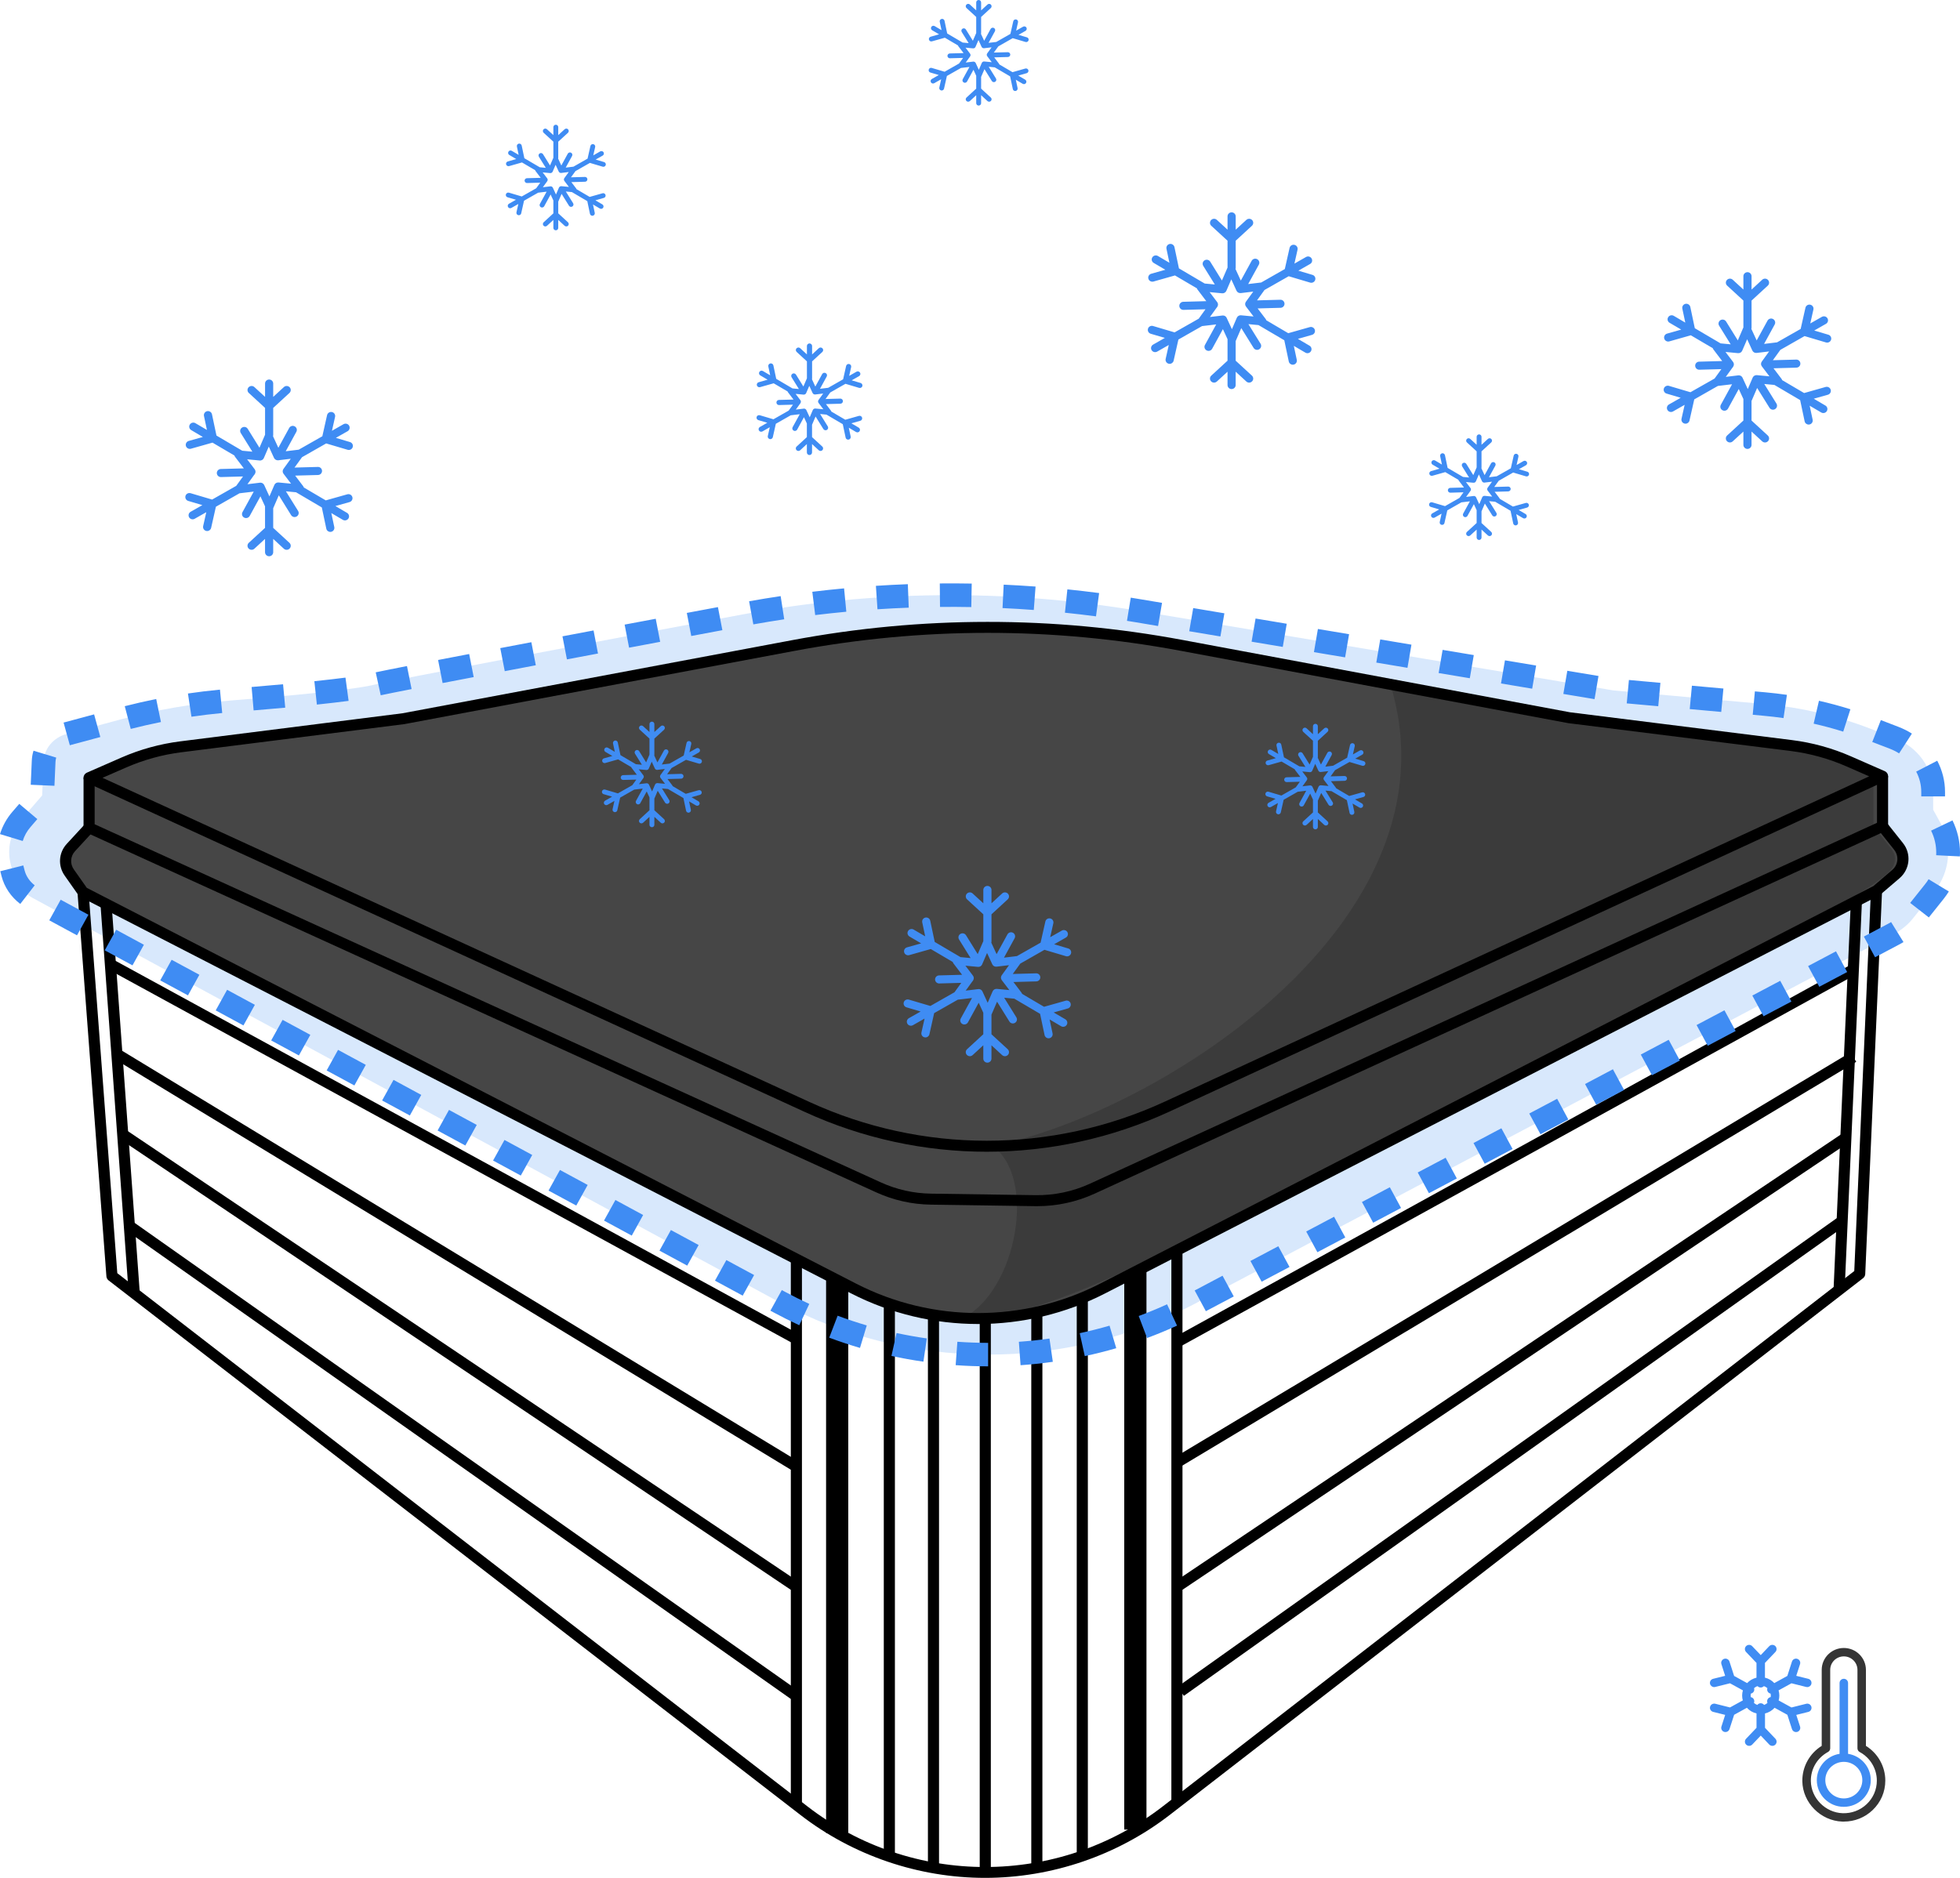<svg xmlns="http://www.w3.org/2000/svg" width="72" height="69" viewBox="0 0 72 69" fill="none"><g clip-path="url(#clip0_12_1511)"><path opacity="0.2" d="M2.45 26.967L4.442 26.432C5.748 26.081 7.088 25.85 8.444 25.742C10.291 25.596 12.88 25.365 13.716 25.166C14.551 24.966 21.594 23.641 27.281 22.576C32.064 21.681 36.986 21.634 41.788 22.439L59.259 25.367L64.817 25.869C66.145 25.99 67.447 26.291 68.679 26.764L69.577 27.108C70.447 27.442 71.014 28.227 71.014 29.099V29.752L71.278 30.23C71.728 31.046 71.642 32.028 71.054 32.766L70.274 33.743C70.089 33.976 69.852 34.171 69.581 34.315L43.87 47.916C39.141 50.417 33.329 50.39 28.628 47.845L1.208 32.999C0.842 32.801 0.58 32.473 0.481 32.091L0.394 31.753C0.245 31.176 0.392 30.567 0.792 30.104L1.548 29.229L1.604 27.969C1.624 27.501 1.965 27.098 2.451 26.967H2.45Z" fill="#3F8CF3"></path><path d="M35.992 48.445C35.992 48.445 33.633 48.376 32.364 47.793C31.095 47.21 6.11 34.354 6.11 34.354L3.051 32.78C3.051 32.78 2.325 31.981 2.41 31.638C2.495 31.295 3.273 30.869 3.273 30.415C3.273 29.962 3.396 28.522 3.396 28.522L5.614 27.644L8.926 27.152L13.905 26.523L21.466 25.16L27.645 24L27.931 23.945C32.932 22.979 38.066 22.894 43.097 23.695L44.511 23.92L56.084 26.081L58.93 26.533L63.791 27.142L67.025 27.651L69.155 28.522V30.362L69.744 31.102C69.744 31.102 70.261 31.591 69.645 32.117C69.03 32.643 67.806 33.306 67.806 33.306L43.828 45.637C43.828 45.637 38.448 48.536 35.992 48.445H35.992Z" fill="#464646"></path><path opacity="0.41" d="M69.309 32.117C68.694 32.644 67.471 33.305 67.471 33.305L43.492 45.637C43.492 45.637 38.112 48.536 35.656 48.445C35.656 48.445 35.554 48.442 35.38 48.432C37.363 47.392 38.088 43.27 36.467 42.114C42.76 40.811 53.652 33.773 51.093 25.211L55.748 26.081L58.594 26.533L63.455 27.142L66.689 27.651L68.82 28.522V30.362L69.408 31.102C69.408 31.102 69.925 31.591 69.309 32.117Z" fill="#2D2D2D"></path><path d="M36.248 42.319C33.968 42.319 31.689 41.832 29.564 40.857L3.187 28.758C3.115 28.725 3.068 28.653 3.069 28.573C3.07 28.494 3.118 28.423 3.191 28.391L4.466 27.833C5.152 27.534 5.878 27.334 6.622 27.24L14.789 26.208L29.1 23.522C33.858 22.629 38.685 22.627 43.444 23.515L57.668 26.171L65.824 27.193C66.575 27.287 67.307 27.489 67.999 27.793L69.239 28.337C69.312 28.369 69.359 28.441 69.36 28.52C69.36 28.599 69.315 28.671 69.242 28.704L42.971 40.839C40.835 41.826 38.542 42.319 36.249 42.319H36.248ZM3.768 28.58L29.736 40.491C31.806 41.441 34.027 41.915 36.248 41.915C38.482 41.915 40.717 41.435 42.797 40.474L68.664 28.526L67.833 28.162C67.177 27.874 66.484 27.683 65.773 27.593L57.61 26.571C57.606 26.57 57.602 26.57 57.598 26.569L43.368 23.912C38.659 23.032 33.884 23.034 29.175 23.918L14.858 26.606C14.854 26.607 14.85 26.607 14.845 26.608L6.672 27.64C5.967 27.728 5.281 27.918 4.631 28.202L3.767 28.579L3.768 28.58Z" fill="black"></path><path d="M38.11 44.319C38.086 44.319 38.062 44.319 38.038 44.319L34.197 44.263C33.498 44.253 32.822 44.101 32.188 43.812L3.187 30.598C3.115 30.565 3.069 30.494 3.069 30.415V28.575H3.477V30.286L32.357 43.445C32.94 43.71 33.561 43.85 34.202 43.859L38.043 43.915C38.726 43.925 39.414 43.78 40.033 43.496L68.951 30.233V28.521H69.359V30.361C69.359 30.44 69.313 30.512 69.241 30.544L40.205 43.862C39.553 44.161 38.829 44.319 38.109 44.319H38.11Z" fill="black"></path><path d="M35.931 48.649C34.324 48.649 32.717 48.272 31.252 47.518L2.957 32.958C2.928 32.943 2.902 32.921 2.883 32.895L2.377 32.175C2.121 31.812 2.153 31.33 2.455 31.004L3.123 30.279L3.424 30.551L2.756 31.276C2.584 31.462 2.566 31.737 2.712 31.945L3.19 32.624L31.44 47.161C34.251 48.608 37.608 48.608 40.42 47.162L68.818 32.558L69.511 31.965C69.732 31.777 69.763 31.453 69.583 31.226L68.995 30.487L69.316 30.237L69.904 30.977C70.219 31.372 70.163 31.941 69.778 32.27L69.066 32.879C69.054 32.889 69.041 32.898 69.027 32.905L40.608 47.519C39.144 48.272 37.537 48.649 35.93 48.649H35.931Z" fill="black"></path><path d="M36.188 69C33.742 69 31.336 68.18 29.409 66.692L3.987 47.045C3.942 47.01 3.914 46.957 3.909 46.901L2.847 32.795L3.254 32.765L4.309 46.781L29.66 66.373C33.507 69.346 38.879 69.344 42.722 66.367L68.116 46.703L68.729 32.717L69.137 32.734L68.519 46.813C68.516 46.872 68.488 46.927 68.441 46.964L42.973 66.685C41.047 68.176 38.638 68.999 36.192 69H36.187L36.188 69Z" fill="black"></path><path d="M4.098 33.199L3.691 33.228L4.728 47.532L5.135 47.504L4.098 33.199Z" fill="black"></path><path d="M67.991 33.098L67.355 47.383L67.762 47.401L68.398 33.115L67.991 33.098Z" fill="black"></path><path d="M29.459 46.263H29.051V66.316H29.459V46.263Z" fill="black"></path><path d="M36.398 48.445H35.99V68.798H36.398V48.445Z" fill="black"></path><path d="M43.438 45.942H43.03V66.227H43.438V45.942Z" fill="black"></path><path d="M34.495 48.449H34.087V68.658H34.495V48.449Z" fill="black"></path><path d="M38.292 48.215H37.884V68.632H38.292V48.215Z" fill="black"></path><path d="M32.874 47.904H32.466V68.27H32.874V47.904Z" fill="black"></path><path d="M31.161 47.035H30.346V67.349H31.161V47.035Z" fill="black"></path><path d="M39.962 47.69H39.554V68.198H39.962V47.69Z" fill="black"></path><path d="M42.115 46.727H41.299V67.226H42.115V46.727Z" fill="black"></path><path d="M67.983 35.45L43.134 49.139L43.332 49.491L68.181 35.803L67.983 35.45Z" fill="black"></path><path d="M67.976 38.669L43.127 53.563L43.338 53.908L68.188 39.014L67.976 38.669Z" fill="black"></path><path d="M67.692 41.639L43.12 58.14L43.349 58.474L67.921 41.973L67.692 41.639Z" fill="black"></path><path d="M67.551 44.704L43.252 61.983L43.49 62.311L67.789 45.031L67.551 44.704Z" fill="black"></path><path d="M4.154 35.255L3.957 35.608L29.157 49.376L29.354 49.023L4.154 35.255Z" fill="black"></path><path d="M4.4 38.557L4.187 38.9L29.148 54.062L29.361 53.718L4.4 38.557Z" fill="black"></path><path d="M4.622 41.512L4.393 41.845L29.14 58.476L29.369 58.143L4.622 41.512Z" fill="black"></path><path d="M4.872 44.881L4.635 45.21L29.139 62.488L29.375 62.159L4.872 44.881Z" fill="black"></path><path d="M36.298 50.204C35.902 50.204 35.501 50.19 35.106 50.161L35.169 49.301C35.543 49.328 35.924 49.341 36.299 49.342L36.298 50.205V50.204ZM37.49 50.163L37.428 49.302C37.803 49.276 38.181 49.236 38.552 49.184L38.675 50.038C38.283 50.094 37.885 50.136 37.49 50.163ZM33.921 50.033C33.529 49.977 33.134 49.906 32.747 49.822L32.934 48.98C33.3 49.059 33.674 49.126 34.046 49.179L33.921 50.033ZM39.849 49.829L39.664 48.986C40.031 48.907 40.399 48.814 40.759 48.71L41.005 49.538C40.626 49.648 40.237 49.746 39.849 49.829ZM31.592 49.528C31.212 49.416 30.831 49.289 30.461 49.151L30.77 48.344C31.119 48.475 31.48 48.595 31.84 48.701L31.591 49.529L31.592 49.528ZM42.137 49.163L41.83 48.355C42.181 48.225 42.532 48.08 42.872 47.925L43.238 48.708C42.879 48.873 42.508 49.026 42.137 49.164L42.137 49.163ZM29.361 48.694C29.043 48.547 28.726 48.389 28.418 48.223L28.301 48.159L28.72 47.402L28.838 47.466C29.128 47.623 29.428 47.773 29.729 47.911L29.361 48.693V48.694ZM44.297 48.178L43.886 47.417L44.91 46.875L45.322 47.636L44.297 48.178ZM27.283 47.607L26.264 47.056L26.683 46.299L27.702 46.85L27.283 47.607ZM46.346 47.094L45.934 46.333L46.958 45.791L47.37 46.553L46.346 47.094ZM25.245 46.504L24.226 45.953L24.645 45.196L25.664 45.747L25.245 46.504ZM48.394 46.011L47.983 45.25L49.007 44.708L49.419 45.469L48.394 46.011ZM23.207 45.401L22.188 44.849L22.607 44.092L23.626 44.644L23.207 45.401ZM50.443 44.927L50.031 44.166L51.055 43.624L51.467 44.385L50.443 44.927ZM21.169 44.297L20.15 43.746L20.57 42.989L21.588 43.54L21.169 44.297ZM52.491 43.843L52.08 43.082L53.105 42.54L53.516 43.301L52.491 43.843ZM19.131 43.194L18.113 42.643L18.532 41.886L19.551 42.438L19.131 43.194ZM54.54 42.76L54.129 41.999L55.153 41.457L55.564 42.218L54.54 42.76ZM17.094 42.091L16.075 41.539L16.494 40.782L17.513 41.334L17.094 42.091ZM56.589 41.676L56.177 40.915L57.201 40.373L57.612 41.134L56.589 41.676ZM15.056 40.987L14.037 40.436L14.456 39.679L15.475 40.231L15.056 40.987ZM58.637 40.592L58.226 39.831L59.25 39.289L59.661 40.05L58.637 40.592ZM13.018 39.884L11.999 39.333L12.418 38.576L13.437 39.127L13.018 39.884ZM60.686 39.509L60.274 38.748L61.299 38.206L61.71 38.967L60.686 39.509ZM10.98 38.781L9.962 38.23L10.381 37.473L11.4 38.024L10.98 38.781ZM62.734 38.425L62.323 37.664L63.347 37.122L63.758 37.883L62.734 38.425ZM8.943 37.678L7.924 37.126L8.343 36.369L9.362 36.921L8.943 37.678ZM64.783 37.341L64.371 36.58L65.396 36.038L65.807 36.8L64.783 37.341ZM6.905 36.574L5.886 36.023L6.305 35.266L7.324 35.817L6.905 36.574ZM66.831 36.258L66.42 35.497L67.444 34.955L67.855 35.716L66.831 36.258ZM4.867 35.471L3.848 34.919L4.267 34.162L5.286 34.714L4.867 35.471ZM68.88 35.174L68.468 34.413L69.375 33.934C69.407 33.917 69.438 33.899 69.469 33.88L69.924 34.616C69.879 34.643 69.833 34.67 69.786 34.694L68.88 35.173V35.174ZM2.829 34.368L1.81 33.816L2.229 33.059L3.248 33.611L2.829 34.368ZM70.855 33.71L70.17 33.176L70.71 32.498C70.76 32.437 70.805 32.372 70.846 32.306L71.59 32.757C71.531 32.851 71.466 32.944 71.396 33.032L70.855 33.71ZM0.745 33.214C0.405 32.957 0.161 32.596 0.058 32.197L0.011 32.012L0.856 31.799L0.904 31.984C0.959 32.195 1.091 32.389 1.275 32.529L0.745 33.214ZM71.996 31.468L71.125 31.424C71.126 31.392 71.127 31.361 71.127 31.33C71.127 31.049 71.064 30.777 70.938 30.521L71.724 30.145C71.907 30.519 72 30.918 72 31.33C72 31.376 71.999 31.423 71.996 31.468ZM0.834 30.901L0 30.648C0.094 30.345 0.248 30.068 0.46 29.823L0.708 29.537L1.371 30.097L1.124 30.384C0.99 30.538 0.893 30.712 0.835 30.901H0.834ZM71.45 29.263H70.577V29.099C70.577 28.838 70.514 28.587 70.391 28.352L71.164 27.952C71.351 28.306 71.45 28.702 71.45 29.098V29.262V29.263ZM2 28.873L1.129 28.835L1.168 27.949C1.173 27.825 1.194 27.702 1.231 27.584L2.065 27.837C2.051 27.886 2.042 27.936 2.039 27.987L2 28.872V28.873ZM69.763 27.682C69.656 27.615 69.54 27.557 69.42 27.51L68.777 27.264L69.093 26.459L69.736 26.706C69.91 26.773 70.077 26.856 70.233 26.955L69.763 27.682ZM2.565 27.383L2.336 26.55L3.457 26.249L3.686 27.081L2.565 27.383ZM67.71 26.883C67.355 26.771 66.989 26.673 66.624 26.59L66.819 25.749C67.207 25.837 67.596 25.942 67.974 26.061L67.71 26.883ZM4.803 26.783L4.583 25.948C4.964 25.851 5.352 25.762 5.738 25.684L5.912 26.53C5.541 26.605 5.168 26.69 4.803 26.783ZM65.517 26.385C65.272 26.35 65.023 26.321 64.777 26.299L64.386 26.263L64.465 25.404L64.856 25.439C65.118 25.463 65.382 25.494 65.642 25.531L65.517 26.385L65.517 26.385ZM7.033 26.335L6.904 25.482C7.293 25.424 7.689 25.377 8.08 25.34L8.163 26.199C7.787 26.235 7.407 26.28 7.033 26.335ZM63.229 26.159L62.072 26.054L62.152 25.195L63.309 25.299L63.229 26.159ZM9.317 26.103L9.243 25.243C9.649 25.209 10.037 25.175 10.398 25.142L10.478 26.002C10.116 26.035 9.725 26.069 9.317 26.103ZM60.915 25.949L59.758 25.845L59.838 24.985L60.995 25.09L60.915 25.949ZM11.64 25.888L11.548 25.03C11.989 24.984 12.373 24.939 12.691 24.898L12.806 25.753C12.48 25.796 12.088 25.841 11.64 25.889V25.888ZM58.575 25.689L57.429 25.498L57.575 24.647L58.72 24.838L58.575 25.689ZM13.986 25.547L13.802 24.704C14.031 24.655 14.417 24.577 14.95 24.473L15.12 25.319C14.591 25.422 14.21 25.5 13.986 25.547H13.986ZM56.284 25.305L55.139 25.113L55.284 24.263L56.429 24.454L56.284 25.305ZM16.259 25.097L16.093 24.25C16.446 24.183 16.828 24.109 17.235 24.031L17.401 24.879C16.995 24.956 16.613 25.03 16.26 25.098L16.259 25.097ZM53.993 24.921L52.848 24.73L52.994 23.879L54.139 24.07L53.993 24.921ZM18.542 24.661L18.377 23.814C18.746 23.744 19.127 23.671 19.519 23.597L19.683 24.444C19.292 24.518 18.91 24.591 18.542 24.661ZM51.703 24.538L50.558 24.346L50.703 23.495L51.849 23.687L51.703 24.538ZM20.826 24.228L20.662 23.381C21.037 23.309 21.419 23.237 21.804 23.165L21.967 24.013C21.582 24.085 21.2 24.157 20.825 24.228H20.826ZM49.412 24.154L48.267 23.962L48.413 23.111L49.558 23.303L49.412 24.154ZM23.109 23.798L22.946 22.95L24.088 22.736L24.251 23.583L23.109 23.798ZM47.122 23.77L45.977 23.578L46.123 22.727L47.268 22.919L47.122 23.77ZM44.831 23.386L43.686 23.194L43.832 22.343L44.977 22.535L44.831 23.386ZM25.393 23.369L25.23 22.521L26.373 22.307L26.536 23.155L25.394 23.369H25.393ZM42.541 23.002L41.715 22.863C41.609 22.846 41.504 22.828 41.399 22.812L41.538 21.96C41.645 21.977 41.753 21.995 41.861 22.013L42.687 22.151L42.541 23.002H42.541ZM27.674 22.943L27.518 22.093C27.901 22.025 28.291 21.96 28.677 21.903L28.808 22.755C28.43 22.812 28.049 22.875 27.674 22.942V22.943ZM40.262 22.647C39.884 22.597 39.499 22.552 39.12 22.513L39.21 21.655C39.597 21.695 39.989 21.741 40.376 21.791L40.261 22.646L40.262 22.647ZM29.946 22.601L29.84 21.744C30.226 21.697 30.619 21.655 31.007 21.619L31.089 22.477C30.709 22.513 30.325 22.555 29.946 22.6V22.601ZM37.976 22.413C37.596 22.384 37.21 22.361 36.828 22.343L36.87 21.482C37.26 21.5 37.654 21.524 38.041 21.552L37.976 22.413ZM32.234 22.387L32.176 21.526C32.565 21.5 32.959 21.48 33.349 21.465L33.382 22.328C33 22.342 32.614 22.362 32.234 22.387ZM35.68 22.306C35.298 22.299 34.912 22.297 34.531 22.301L34.523 21.438C34.912 21.434 35.306 21.436 35.696 21.443L35.68 22.305V22.306Z" fill="#3F8CF3"></path><path d="M67.733 66.933C67.713 66.933 67.693 66.933 67.673 66.932C66.877 66.902 66.221 66.237 66.208 65.449C66.201 64.92 66.471 64.43 66.92 64.15V61.357C66.92 60.914 67.284 60.553 67.732 60.553C68.18 60.553 68.544 60.914 68.544 61.357V64.15C68.985 64.425 69.256 64.906 69.256 65.425C69.256 65.839 69.09 66.224 68.789 66.511C68.502 66.784 68.129 66.932 67.732 66.932L67.733 66.933ZM67.732 60.862C67.456 60.862 67.232 61.084 67.232 61.357V64.239C67.232 64.295 67.201 64.347 67.151 64.374C66.756 64.589 66.513 64.999 66.521 65.445C66.53 66.071 67.053 66.6 67.685 66.624C68.017 66.636 68.334 66.518 68.573 66.29C68.813 66.062 68.945 65.755 68.945 65.426C68.945 64.989 68.703 64.585 68.314 64.375C68.264 64.348 68.233 64.296 68.233 64.239V61.357C68.233 61.084 68.008 60.862 67.733 60.862L67.732 60.862Z" fill="#353535"></path><path d="M66.35 61.985C66.363 61.988 66.376 61.99 66.389 61.99C66.459 61.99 66.522 61.943 66.54 61.873C66.561 61.79 66.511 61.707 66.427 61.686L65.985 61.576L66.124 61.146C66.15 61.065 66.105 60.978 66.023 60.952C65.941 60.926 65.853 60.971 65.827 61.052L65.657 61.58L65.179 61.843C65.088 61.746 64.969 61.675 64.835 61.644V61.102L65.219 60.699C65.278 60.637 65.275 60.539 65.213 60.48C65.15 60.422 65.051 60.425 64.992 60.487L64.68 60.815L64.367 60.487C64.308 60.425 64.21 60.422 64.147 60.48C64.084 60.539 64.081 60.636 64.14 60.699L64.524 61.102V61.644C64.389 61.676 64.271 61.746 64.18 61.843L63.702 61.58L63.532 61.052C63.506 60.971 63.418 60.926 63.336 60.952C63.254 60.978 63.209 61.065 63.235 61.146L63.373 61.576L62.931 61.686C62.847 61.707 62.797 61.79 62.818 61.873C62.836 61.943 62.9 61.99 62.97 61.99C62.982 61.99 62.995 61.988 63.008 61.985L63.551 61.85L64.025 62.11C64.007 62.171 63.997 62.235 63.997 62.301C63.997 62.363 64.006 62.422 64.022 62.479L63.551 62.738L63.009 62.602C62.925 62.582 62.84 62.632 62.819 62.714C62.798 62.797 62.849 62.88 62.932 62.901L63.374 63.011L63.236 63.441C63.21 63.522 63.255 63.609 63.337 63.635C63.353 63.64 63.369 63.642 63.384 63.642C63.45 63.642 63.511 63.6 63.532 63.535L63.703 63.008L64.172 62.75C64.263 62.852 64.386 62.926 64.525 62.958V63.486L64.141 63.889C64.082 63.951 64.085 64.049 64.147 64.107C64.211 64.166 64.309 64.163 64.368 64.101L64.681 63.772L64.993 64.101C65.024 64.133 65.065 64.149 65.107 64.149C65.145 64.149 65.183 64.136 65.214 64.107C65.276 64.049 65.279 63.952 65.22 63.889L64.837 63.486V62.958C64.975 62.926 65.097 62.852 65.189 62.75L65.658 63.008L65.828 63.535C65.849 63.601 65.911 63.643 65.977 63.643C65.992 63.643 66.008 63.641 66.024 63.636C66.106 63.61 66.151 63.523 66.125 63.442L65.986 63.012L66.428 62.902C66.512 62.881 66.562 62.797 66.541 62.715C66.52 62.632 66.436 62.582 66.352 62.603L65.809 62.739L65.338 62.48C65.354 62.423 65.363 62.364 65.363 62.302C65.363 62.235 65.353 62.171 65.335 62.111L65.809 61.85L66.352 61.986L66.35 61.985ZM65.044 62.358C64.999 62.366 64.958 62.392 64.934 62.435C64.91 62.478 64.91 62.528 64.928 62.571C64.892 62.603 64.85 62.629 64.803 62.646C64.775 62.608 64.73 62.584 64.679 62.584C64.628 62.584 64.583 62.608 64.555 62.646C64.508 62.629 64.466 62.603 64.43 62.571C64.448 62.528 64.448 62.479 64.424 62.435C64.4 62.393 64.359 62.367 64.314 62.359C64.311 62.34 64.309 62.322 64.309 62.302C64.309 62.277 64.311 62.253 64.316 62.23C64.36 62.221 64.4 62.196 64.424 62.154C64.446 62.114 64.448 62.069 64.434 62.029C64.471 61.996 64.515 61.97 64.565 61.955C64.593 61.986 64.634 62.005 64.68 62.005C64.725 62.005 64.766 61.986 64.794 61.955C64.843 61.97 64.887 61.996 64.925 62.029C64.911 62.069 64.913 62.114 64.936 62.154C64.959 62.196 65 62.221 65.043 62.23C65.048 62.253 65.05 62.277 65.05 62.302C65.05 62.322 65.047 62.34 65.045 62.359L65.044 62.358Z" fill="#3F8CF3"></path><path d="M67.888 64.442V61.84C67.888 61.754 67.818 61.685 67.732 61.685C67.646 61.685 67.576 61.754 67.576 61.84V64.442C67.103 64.517 66.74 64.921 66.74 65.409C66.74 65.95 67.185 66.39 67.731 66.39C68.278 66.39 68.723 65.95 68.723 65.409C68.723 64.921 68.36 64.516 67.887 64.442H67.888ZM67.732 66.081C67.357 66.081 67.052 65.78 67.052 65.409C67.052 65.038 67.357 64.737 67.732 64.737C68.107 64.737 68.412 65.038 68.412 65.409C68.412 65.78 68.107 66.081 67.732 66.081Z" fill="#3F8CF3"></path><path d="M11.98 16.293L12.771 16.527C12.85 16.55 12.934 16.506 12.957 16.427C12.981 16.349 12.936 16.266 12.857 16.243L12.338 16.089L12.77 15.844C12.841 15.803 12.866 15.712 12.825 15.641C12.784 15.57 12.692 15.546 12.62 15.586L12.194 15.829L12.309 15.317C12.326 15.237 12.276 15.158 12.195 15.14C12.113 15.123 12.034 15.173 12.015 15.253L11.841 16.03L10.973 16.523L10.496 16.581L10.886 15.867C10.926 15.795 10.899 15.706 10.826 15.666C10.753 15.627 10.662 15.654 10.623 15.726L10.225 16.453L10.03 16.03C10.034 16.017 10.036 16.003 10.036 15.988V14.988L10.633 14.439C10.693 14.383 10.697 14.29 10.641 14.23C10.584 14.17 10.489 14.166 10.429 14.222L10.036 14.583V14.093C10.036 14.011 9.969 13.945 9.886 13.945C9.804 13.945 9.737 14.011 9.737 14.093V14.583L9.344 14.222C9.284 14.166 9.189 14.17 9.132 14.23C9.076 14.29 9.079 14.383 9.14 14.439L9.737 14.988V15.976C9.737 15.976 9.734 15.98 9.733 15.983L9.531 16.451L9.1 15.757C9.057 15.687 8.965 15.666 8.894 15.709C8.823 15.751 8.801 15.843 8.845 15.912L9.27 16.596L8.898 16.561L7.952 16.004L7.787 15.223C7.77 15.143 7.69 15.092 7.609 15.108C7.528 15.125 7.476 15.204 7.493 15.284L7.602 15.798L7.178 15.549C7.107 15.507 7.015 15.53 6.972 15.601C6.93 15.671 6.953 15.762 7.025 15.804L7.452 16.056L6.932 16.202C6.853 16.225 6.807 16.307 6.829 16.386C6.852 16.465 6.935 16.51 7.014 16.488L7.806 16.264L8.612 16.738C8.617 16.755 8.624 16.771 8.635 16.786L8.957 17.21L8.111 17.233C8.028 17.235 7.963 17.303 7.965 17.385C7.967 17.466 8.036 17.532 8.119 17.529L8.927 17.507L8.678 17.852L7.792 18.356L7.001 18.122C6.922 18.099 6.838 18.143 6.814 18.221C6.791 18.3 6.835 18.383 6.915 18.406L7.434 18.56L7.002 18.805C6.93 18.846 6.906 18.937 6.947 19.008C6.988 19.079 7.08 19.103 7.151 19.062L7.578 18.82L7.463 19.331C7.445 19.412 7.496 19.491 7.577 19.509C7.588 19.511 7.599 19.512 7.61 19.512C7.679 19.512 7.741 19.465 7.756 19.396L7.931 18.619L8.799 18.125L9.321 18.063L8.908 18.817C8.868 18.89 8.895 18.98 8.968 19.018C8.991 19.031 9.015 19.036 9.039 19.036C9.093 19.036 9.144 19.008 9.172 18.959L9.567 18.237L9.736 18.605V19.396L9.139 19.945C9.079 20.001 9.075 20.095 9.132 20.154C9.188 20.214 9.283 20.218 9.344 20.162L9.736 19.801V20.291C9.736 20.372 9.803 20.439 9.886 20.439C9.969 20.439 10.036 20.372 10.036 20.291V19.801L10.428 20.163C10.489 20.218 10.584 20.215 10.64 20.155C10.697 20.095 10.693 20.001 10.632 19.945L10.036 19.396V18.673C10.036 18.673 10.038 18.668 10.04 18.666L10.242 18.199L10.694 18.928C10.738 18.998 10.83 19.019 10.901 18.976C10.972 18.933 10.994 18.842 10.95 18.772L10.503 18.053L10.875 18.088L11.822 18.645L11.987 19.426C12.002 19.496 12.064 19.544 12.133 19.544C12.144 19.544 12.154 19.544 12.164 19.541C12.245 19.525 12.297 19.446 12.28 19.366L12.171 18.852L12.595 19.101C12.666 19.142 12.758 19.119 12.801 19.049C12.844 18.978 12.82 18.887 12.749 18.845L12.321 18.594L12.841 18.448C12.92 18.425 12.966 18.343 12.944 18.265C12.921 18.185 12.837 18.14 12.758 18.163L11.967 18.386L11.161 17.912C11.156 17.896 11.149 17.879 11.138 17.865L10.843 17.476L11.684 17.453C11.767 17.451 11.832 17.383 11.83 17.301C11.828 17.219 11.758 17.153 11.676 17.157L10.819 17.18L11.095 16.799L11.981 16.294L11.98 16.293ZM10.231 17.728C10.167 17.723 10.104 17.758 10.079 17.818L9.897 18.24L9.705 17.822C9.68 17.769 9.626 17.735 9.568 17.735C9.562 17.735 9.556 17.735 9.55 17.736L9.09 17.792L9.331 17.457C9.345 17.444 9.356 17.429 9.364 17.412C9.397 17.36 9.394 17.293 9.357 17.243L9.078 16.876L9.539 16.92C9.57 16.924 9.604 16.916 9.633 16.899C9.661 16.881 9.682 16.857 9.693 16.829L9.874 16.409L10.066 16.826C10.093 16.884 10.155 16.918 10.217 16.913C10.234 16.913 10.25 16.912 10.266 16.907L10.681 16.857L10.412 17.231C10.374 17.283 10.375 17.354 10.414 17.406L10.692 17.772L10.231 17.728H10.231Z" fill="#3F8CF3"></path><path d="M21.668 5.985L22.14 6.125C22.187 6.139 22.237 6.112 22.251 6.065C22.265 6.019 22.238 5.969 22.191 5.955L21.881 5.863L22.139 5.717C22.182 5.692 22.196 5.638 22.172 5.596C22.147 5.553 22.092 5.539 22.049 5.563L21.794 5.709L21.863 5.403C21.874 5.355 21.844 5.308 21.796 5.297C21.747 5.286 21.7 5.316 21.689 5.365L21.584 5.829L21.066 6.124L20.781 6.158L21.015 5.731C21.038 5.688 21.022 5.634 20.979 5.611C20.935 5.588 20.881 5.604 20.857 5.647L20.62 6.081L20.503 5.828C20.506 5.82 20.507 5.812 20.507 5.803V5.206L20.864 4.879C20.9 4.845 20.902 4.789 20.869 4.753C20.835 4.717 20.778 4.716 20.742 4.749L20.507 4.964V4.672C20.507 4.623 20.467 4.583 20.418 4.583C20.368 4.583 20.328 4.623 20.328 4.672V4.964L20.093 4.749C20.057 4.715 20 4.717 19.966 4.753C19.933 4.789 19.935 4.845 19.971 4.879L20.328 5.206V5.796C20.328 5.796 20.326 5.799 20.326 5.801L20.205 6.08L19.948 5.666C19.922 5.624 19.867 5.611 19.825 5.637C19.783 5.662 19.77 5.717 19.796 5.759L20.05 6.167L19.828 6.146L19.262 5.814L19.164 5.347C19.153 5.299 19.106 5.268 19.058 5.278C19.009 5.288 18.978 5.335 18.988 5.383L19.053 5.691L18.8 5.542C18.758 5.517 18.703 5.531 18.678 5.573C18.653 5.615 18.666 5.669 18.709 5.694L18.964 5.844L18.654 5.932C18.606 5.946 18.579 5.995 18.592 6.042C18.606 6.089 18.655 6.116 18.703 6.103L19.175 5.969L19.657 6.252C19.66 6.263 19.664 6.272 19.671 6.281L19.863 6.534L19.358 6.548C19.309 6.549 19.27 6.59 19.271 6.638C19.272 6.687 19.314 6.727 19.363 6.725L19.846 6.712L19.697 6.918L19.167 7.219L18.695 7.079C18.648 7.065 18.598 7.092 18.584 7.138C18.57 7.185 18.597 7.235 18.644 7.248L18.954 7.34L18.696 7.487C18.653 7.511 18.639 7.565 18.663 7.607C18.688 7.65 18.743 7.664 18.785 7.64L19.041 7.495L18.972 7.801C18.961 7.848 18.991 7.896 19.04 7.906C19.046 7.908 19.053 7.908 19.059 7.908C19.1 7.908 19.137 7.88 19.146 7.839L19.25 7.375L19.768 7.08L20.08 7.043L19.833 7.493C19.81 7.536 19.826 7.59 19.869 7.614C19.882 7.621 19.897 7.624 19.912 7.624C19.944 7.624 19.974 7.607 19.991 7.578L20.227 7.147L20.328 7.367V7.839L19.971 8.167C19.935 8.201 19.933 8.256 19.966 8.292C20 8.328 20.057 8.33 20.093 8.297L20.328 8.081V8.374C20.328 8.422 20.368 8.462 20.418 8.462C20.467 8.462 20.507 8.423 20.507 8.374V8.081L20.742 8.297C20.778 8.33 20.835 8.328 20.869 8.292C20.902 8.256 20.9 8.201 20.864 8.167L20.507 7.839V7.408C20.507 7.408 20.509 7.405 20.51 7.403L20.63 7.124L20.901 7.559C20.927 7.601 20.982 7.614 21.024 7.588C21.066 7.563 21.079 7.508 21.053 7.466L20.786 7.037L21.009 7.058L21.574 7.39L21.672 7.857C21.681 7.899 21.718 7.928 21.76 7.928C21.766 7.928 21.772 7.927 21.779 7.926C21.827 7.915 21.858 7.869 21.848 7.821L21.783 7.513L22.036 7.662C22.078 7.687 22.133 7.673 22.158 7.631C22.183 7.589 22.169 7.535 22.127 7.51L21.872 7.36L22.182 7.272C22.23 7.258 22.257 7.21 22.244 7.163C22.23 7.115 22.18 7.088 22.133 7.102L21.661 7.235L21.179 6.952C21.176 6.942 21.172 6.932 21.165 6.924L20.989 6.692L21.491 6.678C21.541 6.677 21.579 6.636 21.578 6.587C21.577 6.539 21.536 6.499 21.487 6.501L20.975 6.515L21.14 6.287L21.669 5.986L21.668 5.985ZM20.623 6.842C20.585 6.838 20.547 6.86 20.532 6.895L20.424 7.147L20.309 6.898C20.294 6.866 20.262 6.846 20.227 6.846C20.224 6.846 20.22 6.846 20.216 6.847L19.941 6.88L20.086 6.681C20.094 6.673 20.1 6.663 20.105 6.653C20.125 6.622 20.123 6.582 20.101 6.553L19.935 6.334L20.21 6.36C20.229 6.362 20.249 6.358 20.266 6.347C20.283 6.337 20.295 6.322 20.302 6.306L20.41 6.055L20.525 6.304C20.541 6.338 20.578 6.358 20.616 6.355C20.625 6.355 20.635 6.354 20.644 6.351L20.893 6.321L20.732 6.544C20.709 6.576 20.709 6.618 20.733 6.649L20.899 6.868L20.624 6.841L20.623 6.842Z" fill="#3F8CF3"></path><path d="M25.198 27.918L25.671 28.058C25.718 28.072 25.768 28.045 25.782 27.998C25.796 27.952 25.769 27.902 25.722 27.888L25.412 27.796L25.669 27.65C25.713 27.625 25.727 27.571 25.702 27.529C25.678 27.486 25.623 27.472 25.58 27.497L25.325 27.642L25.394 27.336C25.405 27.288 25.375 27.241 25.326 27.23C25.277 27.22 25.23 27.25 25.22 27.298L25.115 27.762L24.597 28.057L24.312 28.091L24.545 27.665C24.569 27.621 24.553 27.568 24.509 27.544C24.466 27.521 24.412 27.537 24.388 27.58L24.15 28.014L24.034 27.761C24.037 27.753 24.038 27.745 24.038 27.736V27.139L24.395 26.812C24.431 26.778 24.433 26.722 24.399 26.686C24.365 26.65 24.309 26.649 24.273 26.682L24.038 26.897V26.605C24.038 26.556 23.998 26.516 23.948 26.516C23.898 26.516 23.858 26.556 23.858 26.605V26.897L23.624 26.682C23.588 26.648 23.531 26.65 23.497 26.686C23.463 26.722 23.465 26.778 23.502 26.812L23.858 27.139V27.729C23.858 27.729 23.857 27.732 23.856 27.734L23.736 28.013L23.479 27.599C23.453 27.557 23.398 27.544 23.356 27.57C23.314 27.596 23.3 27.65 23.326 27.692L23.58 28.1L23.358 28.079L22.793 27.747L22.694 27.28C22.684 27.232 22.636 27.201 22.588 27.211C22.54 27.222 22.509 27.268 22.519 27.316L22.584 27.624L22.331 27.475C22.289 27.45 22.234 27.464 22.209 27.506C22.183 27.548 22.197 27.603 22.24 27.627L22.495 27.778L22.184 27.865C22.137 27.879 22.11 27.928 22.123 27.975C22.137 28.022 22.186 28.049 22.234 28.036L22.706 27.902L23.187 28.186C23.191 28.196 23.195 28.205 23.202 28.214L23.394 28.467L22.889 28.481C22.84 28.482 22.801 28.523 22.802 28.572C22.803 28.62 22.844 28.66 22.893 28.658L23.376 28.645L23.227 28.851L22.698 29.152L22.226 29.012C22.179 28.998 22.128 29.025 22.115 29.071C22.1 29.118 22.128 29.168 22.175 29.181L22.485 29.273L22.227 29.42C22.184 29.444 22.17 29.498 22.194 29.541C22.219 29.583 22.274 29.597 22.316 29.573L22.571 29.428L22.503 29.734C22.492 29.782 22.522 29.829 22.57 29.839C22.577 29.841 22.584 29.841 22.59 29.841C22.631 29.841 22.668 29.814 22.677 29.772L22.781 29.308L23.299 29.013L23.611 28.976L23.364 29.426C23.34 29.47 23.357 29.523 23.4 29.547C23.413 29.554 23.428 29.557 23.442 29.557C23.474 29.557 23.505 29.541 23.521 29.511L23.757 29.08L23.858 29.3V29.772L23.502 30.1C23.465 30.134 23.463 30.189 23.497 30.226C23.531 30.262 23.588 30.263 23.624 30.23L23.858 30.014V30.307C23.858 30.355 23.898 30.395 23.948 30.395C23.998 30.395 24.038 30.356 24.038 30.307V30.014L24.273 30.23C24.309 30.264 24.365 30.262 24.399 30.226C24.433 30.189 24.431 30.134 24.395 30.1L24.038 29.772V29.341C24.038 29.341 24.04 29.338 24.041 29.336L24.161 29.057L24.431 29.492C24.458 29.534 24.513 29.547 24.555 29.521C24.597 29.496 24.61 29.441 24.584 29.399L24.317 28.97L24.539 28.991L25.105 29.323L25.203 29.79C25.212 29.832 25.249 29.861 25.291 29.861C25.297 29.861 25.303 29.86 25.309 29.859C25.358 29.849 25.389 29.802 25.379 29.754L25.313 29.446L25.566 29.595C25.608 29.62 25.664 29.607 25.689 29.564C25.714 29.522 25.7 29.468 25.658 29.443L25.403 29.293L25.713 29.205C25.761 29.192 25.788 29.143 25.775 29.096C25.761 29.049 25.711 29.022 25.664 29.035L25.191 29.168L24.71 28.885C24.707 28.875 24.702 28.865 24.696 28.857L24.52 28.625L25.022 28.611C25.071 28.61 25.11 28.569 25.109 28.52C25.108 28.472 25.067 28.432 25.017 28.434L24.506 28.448L24.671 28.22L25.2 27.919L25.198 27.918ZM24.154 28.775C24.116 28.771 24.078 28.793 24.063 28.828L23.954 29.08L23.84 28.831C23.825 28.799 23.793 28.78 23.758 28.78C23.754 28.78 23.751 28.78 23.747 28.78L23.472 28.813L23.616 28.614C23.625 28.606 23.631 28.596 23.636 28.586C23.656 28.555 23.654 28.515 23.632 28.486L23.465 28.267L23.741 28.293C23.759 28.295 23.779 28.291 23.797 28.28C23.814 28.27 23.826 28.256 23.833 28.239L23.941 27.988L24.056 28.237C24.072 28.271 24.108 28.291 24.146 28.288C24.156 28.288 24.166 28.288 24.175 28.284L24.423 28.255L24.262 28.477C24.24 28.509 24.24 28.551 24.264 28.582L24.43 28.801L24.154 28.774L24.154 28.775Z" fill="#3F8CF3"></path><path d="M31.06 14.103L31.56 14.252C31.61 14.266 31.663 14.238 31.678 14.189C31.692 14.139 31.664 14.087 31.614 14.072L31.286 13.975L31.559 13.82C31.604 13.794 31.62 13.736 31.593 13.692C31.567 13.647 31.509 13.632 31.464 13.657L31.194 13.811L31.267 13.487C31.279 13.436 31.246 13.386 31.195 13.375C31.144 13.364 31.094 13.396 31.082 13.446L30.972 13.937L30.424 14.249L30.122 14.286L30.369 13.834C30.394 13.789 30.377 13.732 30.33 13.708C30.284 13.683 30.227 13.7 30.202 13.745L29.951 14.204L29.828 13.937C29.83 13.929 29.832 13.92 29.832 13.911V13.278L30.209 12.931C30.247 12.896 30.249 12.837 30.213 12.799C30.177 12.761 30.118 12.759 30.079 12.794L29.832 13.023V12.713C29.832 12.662 29.789 12.619 29.737 12.619C29.684 12.619 29.642 12.662 29.642 12.713V13.023L29.394 12.794C29.356 12.759 29.296 12.761 29.26 12.799C29.225 12.837 29.227 12.896 29.265 12.931L29.642 13.278V13.902C29.642 13.902 29.64 13.905 29.639 13.907L29.512 14.202L29.24 13.764C29.212 13.72 29.154 13.706 29.11 13.733C29.065 13.76 29.051 13.818 29.079 13.862L29.347 14.294L29.112 14.272L28.514 13.92L28.41 13.427C28.399 13.376 28.349 13.343 28.297 13.354C28.246 13.365 28.213 13.414 28.224 13.465L28.293 13.79L28.025 13.633C27.98 13.606 27.922 13.62 27.895 13.665C27.868 13.71 27.883 13.767 27.928 13.793L28.198 13.952L27.869 14.045C27.819 14.059 27.79 14.111 27.804 14.161C27.819 14.21 27.871 14.239 27.921 14.225L28.421 14.084L28.931 14.383C28.934 14.393 28.939 14.404 28.946 14.413L29.149 14.681L28.614 14.695C28.562 14.696 28.521 14.739 28.522 14.791C28.523 14.843 28.567 14.885 28.619 14.883L29.13 14.869L28.972 15.087L28.412 15.406L27.913 15.258C27.862 15.243 27.809 15.271 27.794 15.32C27.78 15.37 27.808 15.422 27.858 15.437L28.186 15.534L27.913 15.689C27.868 15.715 27.852 15.773 27.879 15.817C27.905 15.862 27.963 15.877 28.008 15.852L28.278 15.698L28.205 16.022C28.194 16.073 28.226 16.122 28.277 16.134C28.284 16.135 28.291 16.136 28.297 16.136C28.341 16.136 28.38 16.106 28.39 16.062L28.5 15.571L29.048 15.259L29.378 15.22L29.117 15.696C29.091 15.742 29.109 15.798 29.155 15.823C29.169 15.83 29.185 15.834 29.2 15.834C29.234 15.834 29.266 15.816 29.284 15.785L29.533 15.329L29.64 15.561V16.061L29.263 16.408C29.225 16.443 29.223 16.502 29.259 16.54C29.295 16.578 29.355 16.58 29.393 16.545L29.64 16.316V16.626C29.64 16.677 29.683 16.72 29.735 16.72C29.788 16.72 29.83 16.677 29.83 16.626V16.316L30.078 16.545C30.116 16.58 30.176 16.578 30.212 16.54C30.247 16.502 30.245 16.443 30.207 16.408L29.83 16.061V15.604C29.83 15.604 29.832 15.601 29.833 15.6L29.96 15.304L30.246 15.765C30.274 15.809 30.332 15.823 30.377 15.796C30.421 15.769 30.435 15.711 30.408 15.667L30.126 15.212L30.361 15.235L30.959 15.586L31.064 16.08C31.073 16.124 31.112 16.154 31.156 16.154C31.163 16.154 31.169 16.154 31.176 16.152C31.227 16.142 31.26 16.092 31.249 16.041L31.18 15.716L31.448 15.874C31.493 15.9 31.551 15.886 31.578 15.841C31.605 15.797 31.59 15.739 31.545 15.713L31.275 15.554L31.604 15.461C31.654 15.447 31.683 15.396 31.669 15.346C31.654 15.296 31.602 15.267 31.552 15.281L31.052 15.423L30.542 15.124C30.539 15.113 30.534 15.103 30.527 15.094L30.341 14.848L30.873 14.834C30.925 14.832 30.966 14.789 30.965 14.738C30.963 14.686 30.92 14.644 30.868 14.646L30.326 14.661L30.5 14.42L31.061 14.101L31.06 14.103ZM29.955 15.011C29.914 15.007 29.875 15.029 29.858 15.067L29.744 15.333L29.622 15.069C29.607 15.036 29.573 15.014 29.536 15.014C29.532 15.014 29.528 15.014 29.524 15.015L29.234 15.05L29.386 14.839C29.395 14.831 29.402 14.821 29.406 14.81C29.427 14.777 29.426 14.735 29.402 14.704L29.226 14.472L29.517 14.5C29.537 14.502 29.558 14.498 29.577 14.486C29.595 14.476 29.608 14.46 29.615 14.442L29.729 14.177L29.851 14.441C29.868 14.477 29.906 14.498 29.946 14.495C29.956 14.495 29.967 14.494 29.976 14.491L30.239 14.46L30.069 14.696C30.045 14.729 30.045 14.774 30.07 14.806L30.246 15.038L29.954 15.011H29.955Z" fill="#3F8CF3"></path><path d="M37.201 1.402L37.673 1.542C37.72 1.556 37.77 1.529 37.784 1.482C37.799 1.436 37.772 1.386 37.724 1.372L37.414 1.281L37.672 1.134C37.715 1.11 37.729 1.055 37.705 1.013C37.68 0.971 37.625 0.956 37.583 0.981L37.328 1.126L37.396 0.82C37.407 0.772 37.377 0.725 37.329 0.714C37.28 0.704 37.233 0.734 37.222 0.782L37.117 1.246L36.599 1.541L36.314 1.575L36.548 1.149C36.572 1.105 36.555 1.052 36.512 1.028C36.468 1.005 36.414 1.021 36.39 1.064L36.153 1.498L36.036 1.246C36.039 1.237 36.041 1.229 36.041 1.221V0.624L36.397 0.296C36.434 0.262 36.435 0.206 36.402 0.17C36.368 0.134 36.311 0.133 36.275 0.166L36.041 0.382V0.089C36.041 0.04 36.001 0 35.951 0C35.901 0 35.861 0.04 35.861 0.089V0.381L35.627 0.165C35.591 0.132 35.534 0.134 35.5 0.17C35.466 0.206 35.468 0.262 35.504 0.295L35.861 0.623V1.213C35.861 1.213 35.859 1.216 35.859 1.218L35.738 1.497L35.481 1.083C35.455 1.041 35.4 1.028 35.358 1.054C35.316 1.079 35.303 1.134 35.329 1.175L35.583 1.584L35.361 1.563L34.795 1.23L34.697 0.764C34.687 0.716 34.639 0.685 34.591 0.695C34.542 0.705 34.511 0.752 34.521 0.8L34.587 1.108L34.334 0.959C34.291 0.934 34.236 0.948 34.211 0.99C34.186 1.032 34.2 1.086 34.242 1.111L34.497 1.261L34.187 1.349C34.139 1.363 34.112 1.411 34.125 1.459C34.139 1.506 34.188 1.533 34.236 1.519L34.709 1.386L35.19 1.669C35.193 1.679 35.198 1.689 35.204 1.698L35.397 1.951L34.891 1.964C34.842 1.966 34.803 2.007 34.804 2.055C34.806 2.104 34.847 2.143 34.896 2.141L35.379 2.128L35.23 2.334L34.7 2.636L34.228 2.496C34.181 2.481 34.131 2.508 34.117 2.555C34.103 2.602 34.13 2.651 34.177 2.665L34.487 2.757L34.23 2.903C34.186 2.928 34.172 2.982 34.197 3.024C34.221 3.067 34.276 3.081 34.319 3.057L34.574 2.912L34.505 3.218C34.494 3.265 34.525 3.312 34.573 3.323C34.579 3.325 34.586 3.325 34.592 3.325C34.633 3.325 34.67 3.297 34.679 3.256L34.784 2.791L35.302 2.497L35.613 2.46L35.366 2.91C35.343 2.953 35.359 3.007 35.402 3.03C35.416 3.037 35.431 3.041 35.445 3.041C35.477 3.041 35.507 3.024 35.524 2.995L35.76 2.564L35.861 2.784V3.256L35.504 3.584C35.468 3.617 35.466 3.673 35.5 3.709C35.534 3.745 35.59 3.747 35.627 3.714L35.861 3.498V3.79C35.861 3.839 35.901 3.879 35.951 3.879C36.001 3.879 36.041 3.84 36.041 3.79V3.498L36.275 3.714C36.311 3.747 36.368 3.745 36.402 3.709C36.435 3.673 36.434 3.617 36.397 3.584L36.041 3.256V2.824C36.041 2.824 36.042 2.821 36.043 2.82L36.164 2.541L36.434 2.976C36.46 3.018 36.515 3.031 36.557 3.005C36.599 2.98 36.612 2.925 36.586 2.883L36.32 2.453L36.542 2.475L37.107 2.807L37.206 3.274C37.214 3.315 37.252 3.344 37.293 3.344C37.3 3.344 37.306 3.344 37.312 3.342C37.36 3.332 37.391 3.285 37.381 3.237L37.316 2.93L37.569 3.079C37.611 3.104 37.666 3.09 37.691 3.048C37.717 3.006 37.703 2.952 37.66 2.927L37.405 2.777L37.715 2.689C37.763 2.675 37.79 2.626 37.777 2.579C37.763 2.532 37.714 2.505 37.666 2.518L37.194 2.652L36.713 2.369C36.709 2.359 36.705 2.349 36.698 2.34L36.522 2.108L37.025 2.095C37.074 2.093 37.113 2.053 37.112 2.004C37.11 1.955 37.069 1.916 37.02 1.918L36.508 1.931L36.673 1.704L37.203 1.402L37.201 1.402ZM36.156 2.259C36.118 2.256 36.081 2.277 36.066 2.312L35.957 2.565L35.842 2.315C35.827 2.284 35.795 2.264 35.76 2.264C35.757 2.264 35.753 2.264 35.75 2.264L35.475 2.297L35.619 2.098C35.627 2.09 35.634 2.081 35.638 2.07C35.658 2.039 35.657 1.999 35.634 1.97L35.468 1.751L35.743 1.777C35.762 1.779 35.782 1.775 35.799 1.765C35.816 1.754 35.828 1.74 35.835 1.723L35.944 1.472L36.058 1.721C36.074 1.755 36.111 1.776 36.149 1.772C36.158 1.772 36.168 1.772 36.178 1.769L36.426 1.739L36.265 1.961C36.242 1.993 36.243 2.035 36.266 2.066L36.432 2.285L36.157 2.259L36.156 2.259Z" fill="#3F8CF3"></path><path d="M55.584 17.362L56.056 17.503C56.103 17.517 56.153 17.49 56.167 17.443C56.181 17.396 56.154 17.347 56.107 17.333L55.797 17.241L56.055 17.095C56.098 17.07 56.112 17.016 56.088 16.974C56.063 16.931 56.008 16.917 55.965 16.941L55.711 17.087L55.779 16.78C55.79 16.733 55.76 16.686 55.712 16.675C55.663 16.664 55.616 16.694 55.605 16.742L55.5 17.207L54.982 17.501L54.697 17.535L54.931 17.109C54.954 17.066 54.938 17.012 54.895 16.989C54.851 16.966 54.797 16.981 54.773 17.025L54.536 17.459L54.419 17.206C54.422 17.198 54.423 17.19 54.423 17.181V16.584L54.78 16.256C54.816 16.223 54.818 16.167 54.785 16.131C54.751 16.095 54.694 16.094 54.658 16.127L54.423 16.342V16.05C54.423 16.001 54.383 15.961 54.334 15.961C54.284 15.961 54.244 16.001 54.244 16.05V16.342L54.009 16.127C53.973 16.093 53.916 16.095 53.883 16.131C53.849 16.167 53.851 16.223 53.887 16.256L54.244 16.584V17.174C54.244 17.174 54.242 17.177 54.242 17.179L54.121 17.458L53.864 17.044C53.838 17.002 53.783 16.989 53.741 17.015C53.699 17.04 53.686 17.095 53.712 17.137L53.966 17.545L53.743 17.524L53.178 17.192L53.08 16.725C53.069 16.677 53.022 16.646 52.974 16.656C52.925 16.666 52.894 16.713 52.904 16.761L52.969 17.069L52.716 16.92C52.674 16.895 52.619 16.909 52.594 16.951C52.569 16.993 52.583 17.047 52.625 17.072L52.88 17.222L52.57 17.31C52.522 17.324 52.495 17.373 52.508 17.42C52.522 17.467 52.571 17.494 52.619 17.481L53.092 17.347L53.573 17.63C53.576 17.64 53.58 17.65 53.587 17.659L53.779 17.912L53.274 17.926C53.225 17.927 53.186 17.968 53.187 18.016C53.188 18.065 53.23 18.105 53.279 18.103L53.761 18.089L53.613 18.295L53.083 18.597L52.611 18.457C52.564 18.443 52.514 18.469 52.5 18.516C52.486 18.563 52.513 18.613 52.56 18.626L52.87 18.718L52.612 18.865C52.569 18.889 52.555 18.943 52.58 18.985C52.604 19.028 52.659 19.042 52.702 19.018L52.956 18.873L52.888 19.179C52.877 19.226 52.907 19.274 52.956 19.284C52.962 19.286 52.969 19.286 52.975 19.286C53.016 19.286 53.053 19.258 53.062 19.217L53.166 18.753L53.684 18.458L53.996 18.421L53.749 18.871C53.726 18.914 53.742 18.968 53.785 18.991C53.798 18.999 53.813 19.002 53.828 19.002C53.859 19.002 53.89 18.985 53.907 18.956L54.143 18.525L54.244 18.745V19.217L53.887 19.545C53.851 19.578 53.849 19.634 53.883 19.67C53.916 19.706 53.973 19.708 54.009 19.675L54.244 19.459V19.752C54.244 19.8 54.284 19.84 54.334 19.84C54.383 19.84 54.423 19.801 54.423 19.752V19.459L54.658 19.675C54.694 19.708 54.751 19.706 54.785 19.67C54.818 19.634 54.816 19.578 54.78 19.545L54.423 19.217V18.785C54.423 18.785 54.425 18.782 54.426 18.781L54.546 18.502L54.817 18.937C54.843 18.979 54.898 18.992 54.94 18.966C54.982 18.941 54.995 18.886 54.969 18.844L54.702 18.415L54.925 18.436L55.49 18.768L55.588 19.235C55.597 19.277 55.635 19.305 55.676 19.305C55.682 19.305 55.688 19.305 55.695 19.303C55.743 19.293 55.774 19.247 55.764 19.198L55.699 18.891L55.952 19.04C55.994 19.065 56.049 19.051 56.074 19.009C56.099 18.967 56.086 18.913 56.043 18.888L55.788 18.738L56.098 18.65C56.146 18.636 56.173 18.588 56.16 18.541C56.146 18.493 56.096 18.466 56.049 18.48L55.577 18.613L55.095 18.33C55.092 18.32 55.088 18.31 55.081 18.302L54.905 18.07L55.407 18.056C55.456 18.054 55.495 18.014 55.495 17.965C55.493 17.916 55.452 17.877 55.403 17.879L54.891 17.893L55.056 17.665L55.585 17.363L55.584 17.362ZM54.539 18.22C54.501 18.216 54.463 18.238 54.448 18.273L54.34 18.525L54.225 18.276C54.21 18.244 54.178 18.224 54.143 18.224C54.14 18.224 54.136 18.224 54.132 18.225L53.857 18.258L54.002 18.058C54.01 18.051 54.017 18.041 54.021 18.031C54.041 18 54.039 17.96 54.017 17.931L53.851 17.712L54.126 17.738C54.145 17.74 54.165 17.736 54.182 17.725C54.199 17.715 54.211 17.7 54.218 17.684L54.326 17.433L54.441 17.682C54.457 17.716 54.494 17.736 54.532 17.733C54.541 17.733 54.551 17.732 54.56 17.729L54.809 17.699L54.648 17.922C54.625 17.953 54.625 17.996 54.649 18.026L54.815 18.246L54.54 18.219L54.539 18.22Z" fill="#3F8CF3"></path><path d="M49.571 27.997L50.043 28.137C50.09 28.151 50.141 28.124 50.154 28.077C50.169 28.031 50.142 27.981 50.094 27.967L49.785 27.875L50.042 27.729C50.085 27.704 50.099 27.65 50.075 27.608C50.05 27.566 49.995 27.551 49.953 27.576L49.698 27.721L49.767 27.415C49.777 27.367 49.747 27.32 49.699 27.309C49.65 27.299 49.603 27.329 49.592 27.377L49.487 27.841L48.969 28.136L48.685 28.17L48.918 27.744C48.942 27.7 48.925 27.647 48.882 27.623C48.839 27.6 48.784 27.616 48.761 27.659L48.523 28.093L48.407 27.84C48.409 27.832 48.411 27.824 48.411 27.816V27.218L48.767 26.891C48.804 26.857 48.806 26.801 48.772 26.765C48.738 26.729 48.681 26.728 48.645 26.761L48.411 26.977V26.684C48.411 26.636 48.371 26.596 48.321 26.596C48.271 26.596 48.231 26.635 48.231 26.684V26.977L47.997 26.761C47.961 26.727 47.904 26.729 47.87 26.765C47.836 26.801 47.838 26.857 47.874 26.891L48.231 27.218V27.808C48.231 27.808 48.23 27.811 48.229 27.813L48.108 28.092L47.851 27.678C47.825 27.637 47.77 27.623 47.728 27.649C47.686 27.675 47.673 27.729 47.699 27.771L47.953 28.179L47.731 28.158L47.166 27.826L47.067 27.359C47.057 27.311 47.009 27.28 46.961 27.291C46.913 27.301 46.881 27.347 46.892 27.395L46.957 27.703L46.704 27.554C46.661 27.529 46.606 27.543 46.581 27.585C46.556 27.627 46.57 27.682 46.612 27.706L46.867 27.857L46.557 27.945C46.509 27.958 46.482 28.007 46.495 28.054C46.509 28.101 46.559 28.128 46.606 28.115L47.079 27.982L47.56 28.265C47.563 28.275 47.568 28.284 47.574 28.293L47.767 28.546L47.261 28.56C47.212 28.561 47.173 28.602 47.174 28.651C47.176 28.699 47.217 28.739 47.266 28.737L47.749 28.724L47.6 28.93L47.071 29.231L46.599 29.091C46.551 29.077 46.501 29.104 46.487 29.15C46.473 29.197 46.5 29.247 46.547 29.261L46.857 29.352L46.6 29.499C46.556 29.523 46.542 29.578 46.567 29.62C46.591 29.662 46.646 29.677 46.689 29.652L46.944 29.507L46.875 29.813C46.864 29.861 46.895 29.908 46.943 29.919C46.95 29.92 46.956 29.921 46.962 29.921C47.003 29.921 47.04 29.893 47.05 29.851L47.154 29.387L47.672 29.092L47.983 29.055L47.736 29.506C47.713 29.549 47.729 29.602 47.772 29.626C47.786 29.633 47.801 29.636 47.815 29.636C47.847 29.636 47.878 29.62 47.894 29.59L48.13 29.16L48.231 29.379V29.852L47.874 30.179C47.838 30.213 47.836 30.269 47.87 30.305C47.904 30.341 47.96 30.342 47.997 30.309L48.231 30.093V30.386C48.231 30.434 48.271 30.474 48.321 30.474C48.371 30.474 48.411 30.435 48.411 30.386V30.093L48.645 30.309C48.681 30.343 48.738 30.341 48.772 30.305C48.806 30.269 48.804 30.213 48.767 30.179L48.411 29.852V29.42C48.411 29.42 48.412 29.417 48.413 29.415L48.534 29.136L48.804 29.572C48.83 29.613 48.885 29.626 48.927 29.6C48.969 29.575 48.983 29.52 48.956 29.479L48.69 29.049L48.912 29.07L49.477 29.402L49.576 29.869C49.584 29.911 49.622 29.94 49.663 29.94C49.67 29.94 49.676 29.939 49.682 29.938C49.73 29.928 49.761 29.881 49.751 29.833L49.686 29.525L49.939 29.674C49.981 29.699 50.036 29.686 50.062 29.643C50.087 29.601 50.073 29.547 50.03 29.522L49.775 29.372L50.086 29.284C50.133 29.271 50.161 29.222 50.147 29.175C50.133 29.128 50.084 29.101 50.036 29.114L49.564 29.247L49.083 28.964C49.08 28.954 49.075 28.944 49.068 28.936L48.892 28.704L49.395 28.69C49.444 28.689 49.483 28.648 49.482 28.599C49.48 28.551 49.439 28.511 49.39 28.513L48.879 28.527L49.043 28.299L49.573 27.998L49.571 27.997ZM48.526 28.854C48.488 28.851 48.451 28.872 48.436 28.907L48.327 29.16L48.212 28.91C48.197 28.878 48.165 28.859 48.13 28.859C48.127 28.859 48.123 28.859 48.12 28.859L47.845 28.892L47.989 28.693C47.997 28.685 48.004 28.675 48.008 28.665C48.028 28.634 48.027 28.594 48.004 28.565L47.838 28.346L48.113 28.372C48.132 28.374 48.152 28.37 48.169 28.36C48.186 28.349 48.198 28.335 48.205 28.318L48.314 28.067L48.429 28.316C48.444 28.35 48.481 28.371 48.519 28.367C48.529 28.367 48.538 28.367 48.548 28.363L48.796 28.334L48.635 28.556C48.612 28.588 48.613 28.63 48.636 28.661L48.803 28.88L48.527 28.854L48.526 28.854Z" fill="#3F8CF3"></path><path d="M47.337 10.149L48.127 10.384C48.206 10.407 48.29 10.363 48.314 10.284C48.337 10.206 48.293 10.123 48.213 10.1L47.695 9.946L48.126 9.7C48.198 9.66 48.223 9.569 48.181 9.498C48.141 9.427 48.048 9.402 47.977 9.443L47.55 9.686L47.665 9.174C47.683 9.094 47.632 9.015 47.551 8.997C47.469 8.979 47.39 9.03 47.372 9.11L47.197 9.886L46.33 10.38L45.852 10.437L46.243 9.724C46.282 9.652 46.255 9.562 46.182 9.523C46.109 9.484 46.019 9.511 45.979 9.583L45.581 10.31L45.386 9.886C45.39 9.873 45.393 9.86 45.393 9.845V8.845L45.989 8.296C46.05 8.24 46.053 8.146 45.997 8.086C45.941 8.027 45.846 8.023 45.785 8.079L45.393 8.439V7.95C45.393 7.868 45.325 7.802 45.243 7.802C45.16 7.802 45.093 7.868 45.093 7.95V8.439L44.701 8.079C44.64 8.023 44.545 8.027 44.489 8.086C44.432 8.146 44.436 8.24 44.496 8.296L45.093 8.845V9.833C45.093 9.833 45.09 9.837 45.089 9.84L44.887 10.307L44.457 9.614C44.413 9.544 44.321 9.523 44.251 9.565C44.18 9.608 44.158 9.7 44.201 9.769L44.626 10.453L44.254 10.418L43.308 9.861L43.143 9.08C43.126 9 43.046 8.948 42.965 8.965C42.885 8.982 42.833 9.06 42.85 9.141L42.958 9.655L42.535 9.406C42.464 9.364 42.371 9.387 42.329 9.458C42.286 9.528 42.31 9.619 42.381 9.661L42.809 9.912L42.289 10.059C42.209 10.082 42.163 10.163 42.186 10.242C42.208 10.321 42.292 10.366 42.371 10.345L43.162 10.121L43.968 10.595C43.973 10.611 43.981 10.628 43.992 10.642L44.313 11.066L43.467 11.089C43.385 11.091 43.319 11.16 43.322 11.242C43.324 11.323 43.392 11.389 43.475 11.386L44.283 11.364L44.035 11.709L43.148 12.213L42.358 11.979C42.279 11.955 42.194 11.999 42.171 12.078C42.147 12.157 42.192 12.239 42.271 12.263L42.79 12.416L42.359 12.662C42.287 12.703 42.262 12.793 42.303 12.864C42.344 12.935 42.436 12.96 42.508 12.919L42.935 12.676L42.82 13.188C42.802 13.268 42.853 13.347 42.934 13.365C42.944 13.368 42.956 13.369 42.967 13.369C43.035 13.369 43.097 13.322 43.113 13.253L43.288 12.476L44.156 11.982L44.677 11.92L44.264 12.674C44.224 12.746 44.252 12.836 44.325 12.875C44.347 12.887 44.372 12.893 44.396 12.893C44.449 12.893 44.501 12.865 44.528 12.815L44.923 12.094L45.093 12.462V13.253L44.496 13.802C44.435 13.857 44.432 13.951 44.488 14.011C44.545 14.071 44.64 14.074 44.7 14.019L45.093 13.658V14.148C45.093 14.229 45.16 14.296 45.242 14.296C45.325 14.296 45.392 14.229 45.392 14.148V13.658L45.785 14.019C45.845 14.075 45.94 14.072 45.996 14.011C46.053 13.952 46.049 13.858 45.989 13.802L45.392 13.253V12.53C45.392 12.53 45.395 12.525 45.396 12.523L45.598 12.055L46.051 12.784C46.094 12.854 46.187 12.876 46.257 12.833C46.328 12.79 46.35 12.698 46.306 12.629L45.86 11.91L46.231 11.945L47.178 12.502L47.343 13.283C47.358 13.353 47.42 13.401 47.49 13.401C47.5 13.401 47.511 13.4 47.521 13.398C47.602 13.381 47.654 13.303 47.637 13.223L47.528 12.708L47.952 12.957C48.023 12.999 48.115 12.976 48.157 12.905C48.2 12.835 48.176 12.744 48.105 12.702L47.678 12.451L48.197 12.304C48.276 12.281 48.323 12.2 48.3 12.121C48.277 12.042 48.194 11.997 48.115 12.019L47.324 12.243L46.518 11.769C46.513 11.752 46.505 11.736 46.494 11.721L46.199 11.333L47.041 11.31C47.123 11.308 47.189 11.239 47.186 11.158C47.184 11.076 47.114 11.01 47.032 11.014L46.176 11.037L46.451 10.655L47.338 10.151L47.337 10.149ZM45.588 11.585C45.523 11.579 45.461 11.615 45.435 11.674L45.254 12.096L45.061 11.679C45.037 11.626 44.983 11.592 44.925 11.592C44.919 11.592 44.913 11.592 44.906 11.593L44.446 11.648L44.687 11.314C44.701 11.301 44.712 11.286 44.72 11.268C44.754 11.217 44.751 11.149 44.713 11.1L44.435 10.733L44.895 10.777C44.927 10.78 44.96 10.773 44.989 10.755C45.018 10.738 45.038 10.713 45.05 10.685L45.231 10.265L45.423 10.683C45.45 10.741 45.511 10.774 45.574 10.769C45.59 10.77 45.606 10.768 45.622 10.764L46.038 10.714L45.768 11.087C45.73 11.14 45.731 11.21 45.77 11.262L46.049 11.629L45.587 11.585H45.588Z" fill="#3F8CF3"></path><path d="M38.365 34.899L39.156 35.134C39.235 35.157 39.319 35.113 39.343 35.034C39.366 34.956 39.322 34.873 39.242 34.85L38.724 34.696L39.155 34.45C39.227 34.41 39.251 34.319 39.21 34.248C39.169 34.177 39.077 34.153 39.006 34.193L38.579 34.436L38.694 33.924C38.712 33.844 38.661 33.765 38.58 33.747C38.498 33.73 38.419 33.78 38.401 33.86L38.226 34.637L37.358 35.13L36.881 35.188L37.272 34.474C37.311 34.402 37.284 34.312 37.211 34.273C37.138 34.234 37.047 34.261 37.008 34.333L36.61 35.06L36.415 34.637C36.419 34.623 36.422 34.61 36.422 34.595V33.595L37.018 33.046C37.079 32.99 37.082 32.897 37.026 32.837C36.969 32.777 36.874 32.773 36.814 32.829L36.422 33.19V32.7C36.422 32.618 36.354 32.552 36.272 32.552C36.189 32.552 36.122 32.618 36.122 32.7V33.19L35.729 32.829C35.669 32.773 35.574 32.777 35.517 32.837C35.461 32.897 35.465 32.99 35.525 33.046L36.122 33.595V34.583C36.122 34.583 36.119 34.587 36.118 34.59L35.916 35.058L35.486 34.364C35.442 34.294 35.35 34.273 35.279 34.316C35.209 34.358 35.187 34.45 35.23 34.519L35.655 35.203L35.283 35.168L34.337 34.611L34.172 33.83C34.155 33.75 34.075 33.699 33.994 33.715C33.913 33.732 33.861 33.811 33.878 33.891L33.987 34.405L33.563 34.156C33.493 34.114 33.4 34.137 33.358 34.208C33.315 34.279 33.339 34.369 33.41 34.411L33.837 34.663L33.318 34.809C33.238 34.832 33.192 34.914 33.215 34.993C33.237 35.071 33.321 35.117 33.4 35.095L34.191 34.871L34.997 35.345C35.002 35.362 35.01 35.378 35.02 35.393L35.342 35.817L34.496 35.84C34.413 35.842 34.348 35.91 34.35 35.992C34.352 36.073 34.421 36.139 34.504 36.136L35.312 36.114L35.063 36.459L34.177 36.963L33.386 36.729C33.307 36.706 33.223 36.75 33.2 36.828C33.176 36.907 33.221 36.99 33.3 37.013L33.819 37.167L33.387 37.412C33.316 37.453 33.291 37.544 33.332 37.615C33.373 37.686 33.465 37.71 33.537 37.669L33.964 37.426L33.849 37.938C33.831 38.019 33.882 38.098 33.962 38.115C33.973 38.118 33.985 38.119 33.995 38.119C34.064 38.119 34.126 38.072 34.142 38.003L34.316 37.226L35.185 36.732L35.706 36.67L35.293 37.424C35.253 37.496 35.281 37.587 35.353 37.625C35.376 37.638 35.401 37.643 35.425 37.643C35.478 37.643 35.529 37.615 35.557 37.566L35.952 36.844L36.121 37.212V38.003L35.525 38.552C35.464 38.608 35.461 38.701 35.517 38.761C35.574 38.821 35.668 38.825 35.729 38.769L36.121 38.408V38.898C36.121 38.979 36.189 39.046 36.271 39.046C36.354 39.046 36.421 38.979 36.421 38.898V38.408L36.813 38.769C36.874 38.825 36.969 38.822 37.025 38.762C37.082 38.702 37.078 38.608 37.018 38.552L36.421 38.003V37.28C36.421 37.28 36.424 37.275 36.425 37.273L36.627 36.806L37.08 37.535C37.123 37.605 37.216 37.626 37.286 37.583C37.357 37.54 37.379 37.449 37.335 37.379L36.888 36.66L37.26 36.695L38.207 37.252L38.372 38.033C38.387 38.103 38.449 38.151 38.519 38.151C38.529 38.151 38.539 38.15 38.55 38.148C38.631 38.132 38.682 38.053 38.666 37.973L38.557 37.458L38.98 37.708C39.051 37.749 39.144 37.726 39.186 37.656C39.229 37.585 39.205 37.495 39.134 37.452L38.707 37.201L39.226 37.055C39.305 37.032 39.351 36.95 39.329 36.871C39.306 36.792 39.223 36.747 39.144 36.77L38.353 36.993L37.547 36.519C37.541 36.503 37.534 36.486 37.523 36.472L37.228 36.083L38.069 36.06C38.152 36.058 38.218 35.99 38.215 35.908C38.213 35.826 38.143 35.76 38.061 35.764L37.204 35.787L37.48 35.406L38.366 34.901L38.365 34.899ZM36.617 36.335C36.552 36.33 36.49 36.365 36.464 36.425L36.282 36.847L36.09 36.429C36.066 36.376 36.012 36.342 35.954 36.342C35.947 36.342 35.941 36.342 35.935 36.343L35.475 36.399L35.716 36.064C35.73 36.051 35.741 36.036 35.749 36.019C35.782 35.967 35.78 35.899 35.742 35.85L35.464 35.483L35.924 35.527C35.956 35.531 35.989 35.523 36.018 35.506C36.047 35.489 36.067 35.464 36.078 35.436L36.259 35.016L36.452 35.433C36.478 35.491 36.54 35.525 36.603 35.519C36.619 35.52 36.635 35.518 36.651 35.514L37.066 35.464L36.797 35.837C36.759 35.89 36.76 35.961 36.799 36.013L37.078 36.379L36.616 36.335H36.617Z" fill="#3F8CF3"></path><path d="M66.287 12.348L67.077 12.583C67.156 12.606 67.24 12.562 67.264 12.483C67.288 12.405 67.243 12.322 67.164 12.299L66.645 12.145L67.076 11.899C67.148 11.859 67.173 11.768 67.132 11.697C67.091 11.626 66.998 11.602 66.927 11.642L66.5 11.885L66.615 11.373C66.633 11.293 66.582 11.214 66.501 11.196C66.42 11.178 66.34 11.229 66.322 11.309L66.147 12.086L65.28 12.579L64.803 12.637L65.193 11.923C65.233 11.851 65.205 11.761 65.132 11.722C65.06 11.683 64.969 11.71 64.929 11.782L64.531 12.509L64.336 12.086C64.34 12.072 64.343 12.059 64.343 12.044V11.044L64.94 10.495C65 10.439 65.004 10.345 64.947 10.286C64.891 10.226 64.796 10.222 64.735 10.278L64.343 10.639V10.149C64.343 10.067 64.276 10.001 64.193 10.001C64.111 10.001 64.043 10.067 64.043 10.149V10.639L63.651 10.278C63.59 10.222 63.495 10.226 63.439 10.286C63.383 10.345 63.386 10.439 63.447 10.495L64.043 11.044V12.032C64.043 12.032 64.041 12.036 64.039 12.039L63.838 12.507L63.407 11.813C63.364 11.743 63.271 11.722 63.201 11.764C63.13 11.807 63.108 11.899 63.152 11.968L63.576 12.652L63.205 12.617L62.258 12.06L62.093 11.279C62.076 11.199 61.996 11.148 61.916 11.164C61.835 11.181 61.783 11.26 61.8 11.34L61.909 11.854L61.485 11.605C61.414 11.563 61.322 11.586 61.279 11.657C61.236 11.727 61.26 11.818 61.331 11.86L61.759 12.111L61.239 12.258C61.16 12.281 61.113 12.363 61.136 12.442C61.158 12.52 61.242 12.566 61.321 12.544L62.112 12.32L62.918 12.794C62.923 12.811 62.931 12.827 62.942 12.841L63.264 13.266L62.417 13.289C62.335 13.29 62.269 13.359 62.272 13.441C62.274 13.522 62.343 13.588 62.426 13.585L63.234 13.563L62.985 13.908L62.098 14.412L61.308 14.178C61.229 14.155 61.145 14.199 61.121 14.277C61.097 14.356 61.142 14.439 61.222 14.462L61.74 14.616L61.309 14.861C61.237 14.902 61.212 14.993 61.253 15.064C61.294 15.135 61.386 15.159 61.458 15.118L61.885 14.875L61.77 15.387C61.752 15.467 61.803 15.547 61.884 15.564C61.895 15.567 61.906 15.568 61.917 15.568C61.986 15.568 62.048 15.521 62.063 15.452L62.238 14.675L63.106 14.181L63.627 14.119L63.214 14.873C63.175 14.945 63.202 15.036 63.275 15.074C63.297 15.086 63.322 15.092 63.346 15.092C63.399 15.092 63.451 15.064 63.478 15.014L63.873 14.293L64.043 14.661V15.452L63.446 16.001C63.386 16.056 63.382 16.15 63.438 16.21C63.495 16.27 63.59 16.274 63.65 16.218L64.043 15.857V16.347C64.043 16.428 64.11 16.495 64.193 16.495C64.275 16.495 64.342 16.428 64.342 16.347V15.857L64.735 16.218C64.795 16.274 64.89 16.271 64.947 16.211C65.003 16.151 65 16.057 64.939 16.001L64.342 15.452V14.729C64.342 14.729 64.345 14.724 64.347 14.722L64.548 14.255L65.001 14.983C65.045 15.053 65.137 15.075 65.207 15.032C65.278 14.989 65.3 14.898 65.257 14.828L64.81 14.109L65.182 14.144L66.128 14.701L66.293 15.482C66.308 15.552 66.37 15.6 66.44 15.6C66.45 15.6 66.461 15.599 66.471 15.597C66.552 15.581 66.604 15.502 66.587 15.422L66.478 14.907L66.902 15.156C66.973 15.198 67.065 15.175 67.108 15.105C67.15 15.034 67.127 14.943 67.055 14.901L66.628 14.65L67.147 14.504C67.227 14.481 67.273 14.399 67.25 14.32C67.227 14.241 67.144 14.196 67.065 14.218L66.274 14.442L65.468 13.968C65.463 13.952 65.455 13.935 65.444 13.921L65.149 13.532L65.991 13.509C66.073 13.507 66.139 13.439 66.136 13.357C66.134 13.275 66.065 13.209 65.983 13.213L65.126 13.236L65.401 12.855L66.288 12.35L66.287 12.348ZM64.538 13.784C64.474 13.779 64.411 13.814 64.385 13.873L64.204 14.296L64.011 13.878C63.987 13.825 63.933 13.791 63.875 13.791C63.869 13.791 63.863 13.791 63.856 13.792L63.396 13.848L63.638 13.513C63.651 13.5 63.663 13.485 63.67 13.468C63.704 13.416 63.701 13.348 63.664 13.299L63.385 12.932L63.845 12.976C63.877 12.979 63.91 12.972 63.94 12.955C63.968 12.937 63.988 12.913 64 12.885L64.181 12.465L64.373 12.882C64.4 12.94 64.461 12.973 64.524 12.968C64.54 12.969 64.556 12.967 64.572 12.963L64.988 12.913L64.718 13.287C64.68 13.339 64.681 13.41 64.721 13.461L64.999 13.828L64.537 13.784H64.538Z" fill="#3F8CF3"></path></g><defs><clipPath id="clip0_12_1511"><rect width="72" height="69" fill="white"></rect></clipPath></defs></svg>